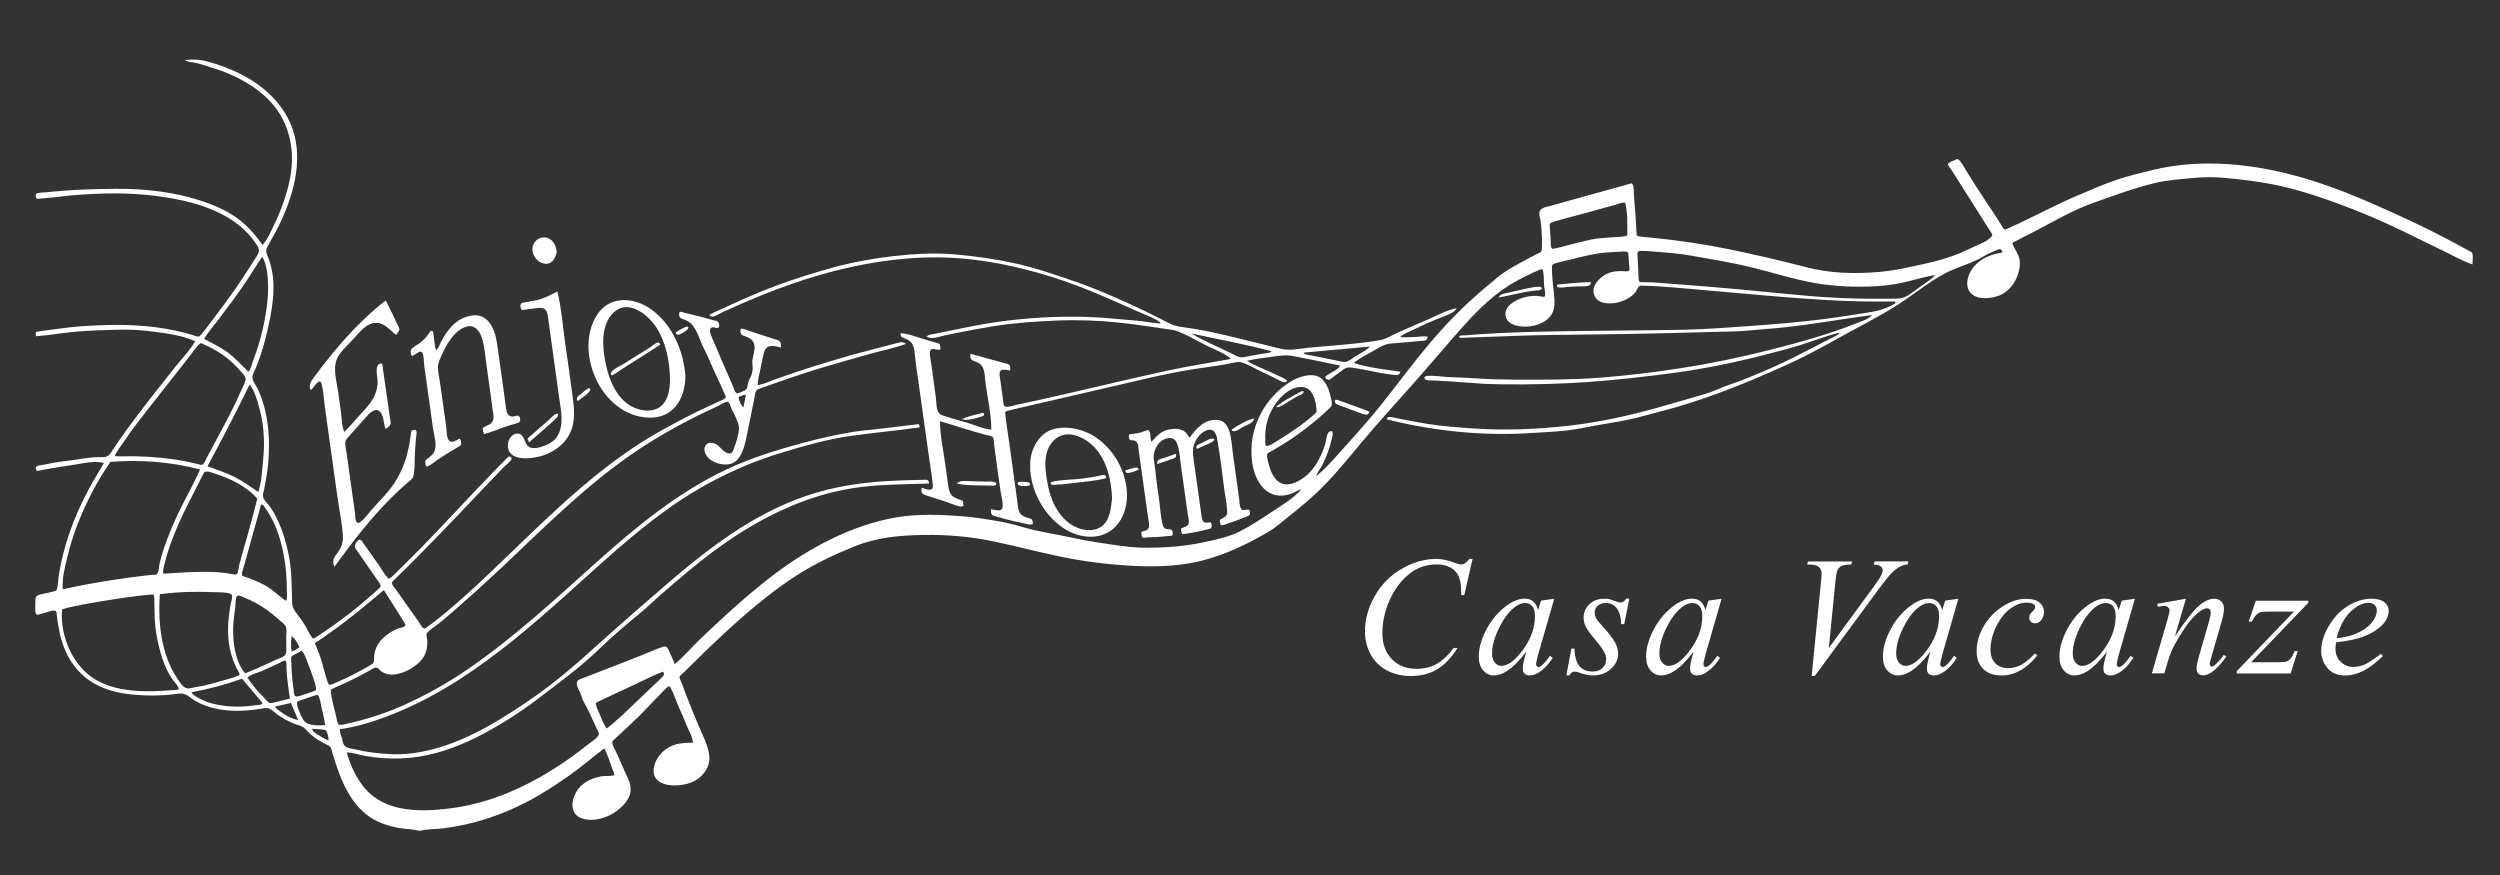 <?xml version="1.0" encoding="UTF-8"?> <svg xmlns="http://www.w3.org/2000/svg" xmlns:xlink="http://www.w3.org/1999/xlink" version="1.1" id="Livello_1" x="0px" y="0px" viewBox="0 0 443.42 155.27" style="enable-background:new 0 0 443.42 155.27;" xml:space="preserve"><rect x="0" y="0" width="443.42" height="155.27" fill="#333333" stroke="none"/> <style type="text/css"> .Arco_x0020_verde{fill:url(#SVGID_1_);stroke:#FFFFFF;stroke-width:0.25;stroke-miterlimit:1;} .st0{fill:#FFFFFF;} </style> <linearGradient id="SVGID_1_" gradientUnits="userSpaceOnUse" x1="-61.756" y1="233.538" x2="-61.049" y2="232.831"> <stop offset="0" style="stop-color:#1DA238"></stop> <stop offset="0.983" style="stop-color:#24391D"></stop> </linearGradient> <path class="st0" d="M438.53,46.91c-1.81-0.65-3.53-1.62-5.26-2.46c-2.37-1.16-4.74-2.32-7.12-3.47c-3.59-1.74-7.26-3.32-11-4.7 c-3.19-1.18-6.46-2.29-9.75-3.08c-3.69-0.89-7.57-1.38-11.35-1.69c-1.64-0.13-3.29-0.11-4.94,0.05c-2.28,0.22-4.61,0.35-6.85,0.89 c-3.75,0.9-7.31,2.24-10.94,3.52c-3.64,1.28-6.93,3.24-10.34,5.02c-0.76,0.39-1.52,0.77-2.28,1.16c-0.39,0.2-0.78,0.4-1.16,0.61 c-0.14,0.08-0.43,0.18-0.53,0.3c-0.15,0.19,0.03,0.41,0.15,0.66c0.37,0.75,0.87,1.4,1.03,2.24c0.18,0.93,0,1.89-0.3,2.78 c-0.56,1.65-1.76,3.13-3.43,3.73c-1.53,0.55-4.08,0.79-5.12-0.76c-0.9-1.33-0.2-3.26,0.74-4.39c1.29-1.55,3.16-2.25,5.09-2.53 c-0.19-0.92-0.63-0.59-1.38-0.28c-0.72,0.3-1.43,0.62-2.09,1.03c-1.57,0.96-3.48,1.52-5.18,2.23c-3.55,1.48-6.52,4.09-9.74,6.17 c-3.48,2.26-7.28,4.1-10.88,6.13c-3.16,1.78-6.37,3.47-9.69,4.95c-7.06,3.17-14.3,6.08-21.82,7.99c-1.82,0.47-3.63,1.01-5.47,1.4 c-1.92,0.41-3.86,0.7-5.79,1.04c-1.81,0.32-3.63,0.74-5.46,0.93c-1.91,0.2-3.85,0.28-5.77,0.41c-8.68,0.59-17.49-0.3-25.93-2.41 c0.11-0.54,0.47-0.46,0.91-0.38c0.7,0.13,1.4,0.28,2.11,0.42c1.39,0.27,2.78,0.54,4.18,0.76c2.73,0.44,5.49,0.63,8.25,0.82 c5.67,0.39,11.33,0.13,16.97-0.51c5.59-0.64,11.01-1.86,16.41-3.41c2.62-0.76,5.26-1.49,7.87-2.28c1.38-0.41,2.64-1.09,4.01-1.54 c1.17-0.39,2.32-0.83,3.46-1.29c2.81-1.13,5.56-2.34,8.26-3.7c1.42-0.71,2.83-1.44,4.23-2.17c0.66-0.34,1.32-0.69,1.98-1.03 c0.55-0.29,1.38-0.54,1.72-1.1c-2.43,0.6-4.8,1.55-7.2,2.29c-2.65,0.8-5.33,1.48-8.01,2.15c-4.68,1.16-9.41,2.08-14.18,2.72 c-5.15,0.69-10.29,1.28-15.47,1.64c-4.99,0.34-9.96,0.45-14.96,0.4c-1.7-0.02-3.4-0.08-5.09-0.22c-2.29-0.2-4.59-0.31-6.89-0.46 c-0.47-0.03-1.23,0.06-1.66-0.17c-0.51-0.27-0.13-0.62,0.32-0.65c1.18-0.09,2.45,0.15,3.63,0.2c1.66,0.08,3.32,0.13,4.98,0.24 c2.43,0.16,4.87,0.22,7.31,0.23c4.99,0.02,10.01,0.02,14.98-0.37c4.73-0.38,9.47-0.96,14.17-1.69c5.25-0.81,10.45-1.9,15.59-3.2 c5.12-1.3,10.31-2.7,15.23-4.67c0.95-0.38,2.27-0.73,2.97-1.52c-4.07,0.51-8.11,1.21-12.17,1.76c-2.07,0.28-4.14,0.52-6.22,0.67 c-2.02,0.15-4.05,0.4-6.08,0.46c-8.56,0.25-17.12,0.46-25.69,0.55c-4.25,0.05-8.51,0.08-12.76,0.23c-2.11,0.08-4.23,0.15-6.34,0.23 c-0.99,0.04-1.97,0.07-2.96,0.1c-0.25,0.01-1.08,0.17-1.04-0.2c0.03-0.26,0.94-0.21,1.13-0.22c8.53-0.69,17.12-0.72,25.68-0.82 c4.3-0.05,8.61-0.07,12.91-0.16c4.11-0.09,8.24-0.4,12.35-0.7c4.16-0.3,8.31-0.65,12.45-1.17c2.06-0.26,4.11-0.57,6.16-0.9 c1.89-0.3,3.88-0.49,5.62-1.34c0.12-0.06,1.12-0.52,1.12-0.66c0-0.33-0.5-0.24-0.68-0.24c-0.67,0-1.33,0-1.99,0.01 c-1.91,0.02-5.03-0.05-6.94-0.14c-4.44-0.21-8.85-0.53-13.27-0.92c-4.18-0.37-8.35-0.74-12.53-1.1c-2.11-0.18-4.22-0.39-6.34-0.52 c-1.01-0.06-2.02-0.13-3.03-0.14c-0.34-0.01-0.52-0.07-0.75,0.16c-0.28,0.28-0.42,0.82-0.71,1.13c-1.07,1.17-2.89,1.87-4.45,1.85 c-0.96-0.01-1.98-0.17-2.58-1.11c-0.45-0.71-0.39-1.6,0.05-2.32c0.74-1.2,2.02-2.04,3.41-2.23c0.45-0.06,0.89-0.06,1.34-0.06 c0.3,0,0.99,0.13,1.2-0.08c0.18-0.18,0.03-0.78,0.01-0.99c-0.04-0.57-0.07-1.15-0.11-1.72c-0.04-0.56-0.04-0.66-0.65-0.69 c-0.48-0.02-0.98,0.05-1.46,0.07c-1.07,0.05-2.14,0.1-3.2,0.26c-2.18,0.33-4.35,0.99-6.5,1.45c-0.33,0.07-0.65,0.16-0.98,0.26 c-0.45,0.14-0.76,0.16-0.78,0.7c-0.04,1.03,0.1,2.1,0.17,3.12c0.12,1.64,0.66,3.65-0.17,5.19c-0.78,1.44-2.62,2.12-4.16,2.25 c-1.43,0.12-3.77-0.14-4.07-1.9c-0.28-1.7,1.71-2.76,3.05-3.19c0.82-0.26,1.68-0.37,2.54-0.34c0.22,0.01,1.21,0.24,1.31,0.16 c0.28-0.24,0.01-1.36-0.03-1.64c-0.12-0.91-0.03-1.83-0.19-2.73c-0.09-0.52-0.12-0.62-0.63-0.42c-0.52,0.2-1.02,0.45-1.52,0.68 c-1.75,0.81-3.47,1.73-5.05,2.85c-3.25,2.29-5.9,5.24-8.51,8.21c-2.76,3.15-5.45,6.37-8.25,9.48c-2.8,3.11-5.6,6.23-8.29,9.44 c-2.62,3.12-5.14,6.28-8.13,9.08c-2.05,1.92-4.29,3.61-6.45,5.39c-0.61,0.5-1.25,0.97-1.94,1.37c-3.78,2.21-7.87,4.17-12.16,5.19 c-4.03,0.95-8.17,1.04-12.29,0.8c-4.15-0.24-8.34-0.76-12.41-1.61c-3.97-0.83-7.89-1.87-11.86-2.7c-4.06-0.85-8.2-1.21-12.34-1.15 c-4.25,0.07-8.29,0.41-12.26,2.01c-3.65,1.47-7.2,3.13-10.5,5.28c-3.37,2.19-6.52,4.7-9.54,7.34c-3.13,2.74-6.13,5.64-9.09,8.56 c-0.36,0.36-0.72,0.71-1.08,1.07c-0.2,0.2-0.81,0.63-0.88,0.92c-0.07,0.29,0.37,1.05,0.48,1.36c0.2,0.56,0.4,1.12,0.61,1.68 c0.74,1.95,1.55,3.88,2.36,5.8c0.72,1.72,1.77,3.61,1.83,5.52c0.05,1.69-1.08,3.19-2.49,4.02c-2.26,1.33-8.14,1.57-7.33-2.44 c0.28-1.39,1.34-2.68,2.55-3.4c1.35-0.8,2.84-0.86,4.37-0.86c-0.12-1.17-0.86-2.31-1.26-3.38c-0.31-0.85-0.67-1.68-1.06-2.49 c-0.58-1.21-0.98-2.66-1.65-3.85c-0.27-0.47-0.41-0.28-0.74,0.01c-0.51,0.46-0.98,0.98-1.45,1.47c-1.59,1.66-3.14,3.3-4.82,4.87 c-0.78,0.72-1.55,1.45-2.33,2.17c-0.22,0.2-0.43,0.4-0.65,0.6c-0.32,0.3-0.39,0.26-0.35,0.66c0.05,0.55,0.54,1.26,0.76,1.76 c0.45,1.03,0.91,2.05,1.36,3.08c0.45,1.03,1.11,2.16,1.13,3.31c0.03,1.79-1.54,3.32-2.95,4.22c-1.62,1.03-3.9,1.64-5.77,0.96 c-1.86-0.67-1.88-2.68-1.17-4.2c0.92-1.96,2.77-2.94,4.85-3.25c0.56-0.09,1.18,0.01,1.73-0.11c0.19-0.04,0.31,0.07,0.39-0.15 c0.08-0.22-0.22-0.74-0.3-0.95c-0.45-1.25-0.83-2.56-1.46-3.74c-2.12,1.63-4.13,3.36-6.32,4.9c-2.16,1.51-4.36,2.96-6.68,4.22 c-4.79,2.59-10.02,4.38-15.43,5.06c-1.34,0.17-2.77,0.12-4.07,0.41c-0.5,0.11-0.89-0.14-1.4-0.18c-0.68-0.06-1.36-0.12-2.03-0.21 c-2.26-0.33-4.43-1.03-6.25-2.45c-1.82-1.42-3.09-3.38-4.06-5.45c-0.55-1.18-1-2.4-1.4-3.63c-0.2-0.63-0.4-1.26-0.6-1.89 c-0.09-0.29-0.14-0.7-0.3-0.96c-0.15-0.25-0.42-0.33-0.69-0.47c-1.06-0.52-2.07-1.12-2.94-1.91c-0.41-0.37-0.74-0.85-1.19-1.16 c-0.45-0.31-1.01-0.41-1.52-0.6c-1.17-0.44-2.27-1.07-3.28-1.81c-0.41-0.3-0.79-0.72-1.26-0.91c-0.56-0.23-1.19-0.02-1.76,0.07 c-2.65,0.4-5.38,0.49-8-0.13c-1.14-0.27-2.24-0.68-3.26-1.26c-1.04-0.59-1.72-1.52-2.99-1.34c-2.79,0.39-5.57,0.43-8.37,0.15 c-2.43-0.24-4.86-0.84-6.96-2.12c-2.01-1.22-3.56-3.03-4.59-5.13c-0.54-1.11-0.93-2.28-1.2-3.49c-0.14-0.64-0.25-1.28-0.36-1.92 c-0.05-0.33-0.1-0.65-0.15-0.98c-0.03-0.21-0.04-0.99-0.18-1.12c-0.33-0.32-1.49,0.13-1.83,0.23c-0.32,0.09-0.65,0.21-0.98,0.28 C7,108.96,6.89,109,6.77,109c-0.3,0.01-0.25,0.08-0.38-0.14c-0.21-0.36-0.12-1.15-0.13-1.52c-0.01-0.26,0-0.51,0.02-0.77 c0.04-0.47-0.03-0.69,0.34-0.91c0.51-0.31,1.3-0.36,1.87-0.5c0.26-0.06,0.52-0.13,0.78-0.2c0.14-0.04,0.39-0.07,0.53-0.14 c0.3-0.15,0.21-0.04,0.31-0.37c0.19-0.62,0.18-1.37,0.27-2.01c0.1-0.71,0.22-1.41,0.36-2.12c1.05-5.28,3.12-10.29,5.78-14.95 c0.62-1.09,1.3-2.16,1.91-3.26c-1.66-0.41-3.35,0.01-4.99,0.27c-1.73,0.27-3.47,0.53-5.2,0.84c-0.36,0.06-0.71,0.13-1.06,0.2 c-0.4,0.08-0.75,0.26-0.83-0.27c-0.11-0.67,0.86-0.61,1.32-0.71c1.28-0.26,2.55-0.52,3.85-0.65c2.11-0.21,4.25-0.75,6.4-0.71 c0.76,0.02,1.21-0.05,1.68-0.69c0.52-0.71,0.98-1.48,1.48-2.2c2-2.9,4.16-5.69,6.32-8.46c1.23-1.57,2.47-3.13,3.71-4.69 c1.16-1.45,2.6-2.89,3.5-4.51c-2.2-1.04-4.83-1.35-7.19-1.68c-2.22-0.31-4.46-0.43-6.7-0.37c-2.39,0.06-4.78,0.15-7.16,0.34 c-2.41,0.2-4.79,0.65-7.19,0.82c0-0.1-0.06-0.59-0.02-0.73c0.01-0.03,0.04-0.04,0.06-0.05c0.78-0.15,1.58-0.23,2.37-0.34 c1.2-0.16,2.39-0.33,3.59-0.46c2.25-0.25,4.51-0.35,6.77-0.41c4.61-0.12,9.22,0.23,13.7,1.4c0.54,0.14,1.07,0.3,1.6,0.47 c0.13,0.04,0.38,0.16,0.53,0.17c0.39,0.02,0.37,0.01,0.66-0.31c0.76-0.85,1.43-1.81,2.12-2.71c1.4-1.83,2.77-3.68,4.09-5.57 c1.25-1.79,2.37-3.64,3.58-5.46c0.62-0.93,0.69-1.36,0.05-2.32c-0.61-0.9-1.3-1.74-2.09-2.5c-2.94-2.8-7.01-4.37-10.92-5.24 c-4.46-0.99-9.13-1.37-13.69-1.26c-2.75,0.07-5.47,0.22-8.21,0.57c-0.7,0.09-1.41,0.15-2.12,0.21c-0.52,0.04-1.05,0.13-1.58,0.14 c-0.31,0.01-0.34,0.06-0.48-0.21C6.33,34.9,6.3,34.51,6.4,34.4c0.22-0.27,1.35-0.24,1.68-0.28c0.5-0.06,1-0.11,1.49-0.15 c1.2-0.11,2.39-0.2,3.59-0.27c2.42-0.14,4.85-0.18,7.27-0.21c5.09-0.05,10.31,0.52,15.17,2.1c2.21,0.72,4.38,1.64,6.29,2.98 c1.91,1.34,3.33,3,4.68,4.87c0.92-1.01,1.49-2.42,2.08-3.64c0.65-1.33,1.21-2.7,1.69-4.1c1.01-2.95,1.69-6.05,1.37-9.18 c-0.29-2.81-1.31-5.55-3.1-7.75c-1.93-2.37-4.51-4.07-7.27-5.35c-1.32-0.61-2.7-1.11-4.09-1.52c-0.74-0.22-1.48-0.49-2.23-0.68 c-0.65-0.17-1.74-0.15-2.24-0.59c1.54-0.14,2.83-0.07,4.31,0.36c1.33,0.38,2.64,0.83,3.92,1.37c2.48,1.05,4.84,2.47,6.8,4.33 c1.87,1.77,3.35,3.97,4.16,6.42c0.92,2.77,0.9,5.76,0.37,8.6c-0.54,2.88-1.59,5.65-2.86,8.28c-0.64,1.33-1.44,2.57-2.1,3.89 c-0.37,0.73-0.01,1.24,0.25,1.95c0.26,0.69,0.46,1.4,0.6,2.12c0.56,2.86,0.19,5.81-0.36,8.64c-0.56,2.91-1.36,5.88-2.48,8.63 c-0.23,0.56-0.71,1.32-0.59,1.94c0.12,0.65,0.69,1.32,0.97,1.92c0.58,1.28,1.02,2.65,1.33,4.02c0.65,2.87,0.71,5.91,0.49,8.84 c-0.12,1.58-0.41,3.13-0.7,4.68c-0.09,0.5-0.37,1.17-0.18,1.66c0.23,0.61,0.91,1.18,1.27,1.72c1.57,2.34,2.47,5.04,3.09,7.77 c0.69,3,0.66,6.04,0.74,9.1c0.03,1.05,0.51,1.54,1.13,2.36c0.43,0.57,0.83,1.16,1.2,1.76c0.4,0.64,0.71,1.46,1.19,2.05 c0.16,0.19,0.04,0.2,0.26,0.2c0.13,0,0.32-0.14,0.44-0.21c0.28-0.16,0.55-0.35,0.81-0.53c0.63-0.42,1.26-0.85,1.88-1.28 c1.24-0.87,2.46-1.77,3.65-2.71c1.16-0.91,2.27-1.86,3.38-2.83c0.51-0.44,1.03-0.87,1.51-1.35c0.29-0.3,0.31-0.29,0.18-0.65 c-0.12-0.33-0.41-0.66-0.6-0.94c-1.25-1.83-2.52-3.64-3.79-5.46c-0.05-0.08-0.1-0.16-0.12-0.25c-0.05-0.44,0.34-1.1,0.73-1.27 c0.34-0.15,0.49,0.2,0.71,0.49c0.19,0.25,0.36,0.5,0.54,0.75c0.41,0.6,0.83,1.18,1.25,1.78c0.41,0.58,0.81,1.16,1.22,1.73 c0.42,0.6,0.83,1.43,1.36,1.93c0.37,0.34,0.06,0.22,0.4,0.12c0.11-0.03,0.32-0.23,0.4-0.29c0.21-0.17,0.4-0.38,0.59-0.57 c0.56-0.56,1.13-1.1,1.69-1.66c1.04-1.03,2.07-2.06,3.09-3.1c2.22-2.27,4.4-4.6,6.58-6.91c2.13-2.26,4.25-4.53,6.43-6.74 c0.51-0.52,1.02-1.03,1.53-1.55c0.21-0.21,0.45-0.55,0.72-0.69c0.22-0.11,0.06-0.13,0.29-0.06c0.18,0.05,0.29,0.2,0.27,0.38 c-0.04,0.4-1.04,1.13-1.33,1.43c-0.56,0.58-1.11,1.16-1.67,1.74c-4.34,4.55-8.65,9.13-13.07,13.6c-1.1,1.12-2.2,2.25-3.32,3.34 c-0.52,0.51-1.08,0.98-1.57,1.51c-0.22,0.24-0.31,0.3-0.21,0.61c0.12,0.36,0.51,0.75,0.73,1.06c0.9,1.28,1.8,2.56,2.7,3.83 c0.44,0.62,0.87,1.24,1.31,1.85c0.2,0.29,0.42,0.77,0.7,0.99c0.31,0.25,0.36,0.17,0.69-0.06c2.43-1.72,4.72-3.74,6.94-5.72 c2.25-2.01,4.43-4.09,6.61-6.19c8.77-8.44,17.64-17.29,28.4-23.19c2.66-1.46,5.31-2.86,8.08-4.13c0.64-0.29,1.28-0.58,1.91-0.88 c0.27-0.13,0.68-0.26,0.9-0.46c0.23-0.21,0.17,0.03,0.19-0.31c0.01-0.15-0.11-0.33-0.17-0.46c-0.8-1.92-1.78-3.79-2.58-5.7 c-0.34-0.83-0.72-1.64-1.13-2.44c-0.66-1.27-1.1-3.06-2.1-4.2c-0.36-0.4-0.8-0.69-1.3-0.88c-0.61-0.22-1.04-0.28-0.98-1.06 c0.04-0.55,0.37-0.31,0.8-0.21c0.34,0.08,0.67,0.16,1.01,0.24c0.77,0.19,1.53,0.38,2.29,0.58c0.71,0.19,1.43,0.38,2.14,0.58 c0.44,0.12,0.62,0.08,0.78,0.48c0.13,0.33,0.19,0.73-0.17,0.83c-0.43,0.12-0.92-0.35-1.27,0.11c-0.33,0.43,0.08,1.23,0.25,1.65 c1.23,2.91,2.5,5.8,3.76,8.7c0.12,0.28,0.21,0.75,0.42,0.97c0.24,0.25,0.32,0.2,0.69,0.08c0.31-0.1,0.61-0.25,0.9-0.4 c0.8-0.41,0.22-0.87,1.03-2.32c0.43-0.76,0.46-1.66,0.35-2.52c-0.14-1.03,1-2.95-0.07-4.09c-0.36-0.38-0.86-0.56-1.34-0.73 c-0.38-0.14-0.49-0.11-0.62-0.45c-0.08-0.22-0.17-0.65,0.01-0.8c0.25-0.2,1.37,0.32,1.61,0.4c0.73,0.24,1.46,0.47,2.19,0.71 c0.73,0.24,1.46,0.48,2.2,0.71c0.4,0.13,0.78,0.15,0.97,0.51c0.14,0.27,0.14,0.68,0.09,0.97c-1.33-0.36-2.61-0.68-3.02,1.03 c-0.22,0.93-0.4,1.86-0.59,2.8c-0.19,0.92-0.48,1.88-0.48,2.82c1.05-0.13,2.08-0.65,3.07-1.01c1.11-0.4,2.23-0.79,3.35-1.16 c2.2-0.74,4.42-1.44,6.65-2.11c2.26-0.68,4.53-1.33,6.82-1.91c1.14-0.29,2.28-0.59,3.42-0.89c0.52-0.14,1.04-0.28,1.56-0.41 c0.66-0.16,0.91-0.18,1.43,0.2c-2.24,0.78-4.6,1.25-6.88,1.9c-2.41,0.69-4.83,1.36-7.23,2.07c-2.42,0.71-4.82,1.5-7.21,2.32 c-1.1,0.38-2.19,0.77-3.29,1.16c-0.46,0.16-0.92,0.33-1.38,0.49c-0.43,0.16-0.43,0.11-0.63,0.49c-0.16,0.32-0.19,0.79-0.26,1.14 c-0.53,2.48-0.97,4.98-1.52,7.45c-0.42,1.87-1.18,4.34-3.47,4.36c-0.98,0.01-2-0.27-2.81-0.84c-0.75-0.53-1.46-1.73-0.82-2.6 c0.52-0.72,1.58-0.37,2.16,0.07c0.54,0.42,1.53,1.81,2.36,1.32c0.38-0.23,0.46-0.89,0.61-1.24c0.22-0.51,0.36-1.05,0.49-1.58 c0.18-0.73,0.38-1.46,0.18-2.2c-0.26-0.95-0.79-1.86-1.2-2.74c-0.12-0.26-0.38-1.22-0.7-1.3c-0.39-0.1-1.4,0.58-1.76,0.75 c-4.3,1.95-8.47,4.15-12.46,6.67c-8.34,5.25-15.45,12.03-22.55,18.8c-3.65,3.48-7.32,6.92-11.13,10.23c-0.9,0.79-1.8,1.58-2.73,2.35 c-0.36,0.3-0.73,0.59-1.1,0.88c-0.47,0.37-1.18,0.75-1.54,1.22c-0.25,0.33-0.19,0.29-0.12,0.73c0.04,0.25,0.07,0.49,0.08,0.74 c0.02,0.44,0.01,0.89-0.07,1.33c-0.17,0.93-0.61,1.77-1.29,2.43c-1.3,1.28-3.6,2.49-5.47,2.2c-0.43-0.07-0.84-0.22-1.21-0.45 c-0.28-0.17-0.64-0.67-0.95-0.74c-0.38-0.08-1,0.39-1.36,0.58c-0.58,0.31-1.16,0.62-1.74,0.93c-0.95,0.5-1.92,0.97-2.89,1.41 c-0.54,0.25-1.08,0.49-1.62,0.73c-0.49,0.22-0.56,0.19-0.5,0.68c0.18,1.41,0.55,2.81,0.91,4.18c0.09,0.33,0.2,1.36,0.48,1.58 c0.26,0.21,1.44-0.14,1.75-0.21c0.57-0.12,1.15-0.26,1.71-0.41c2.37-0.62,4.71-1.37,6.96-2.33c4.45-1.9,8.7-4.25,12.68-7 c8.05-5.54,15.18-12.16,22.44-18.66c7.16-6.41,14.71-12.66,23.48-16.74c4.31-2.01,8.87-3.4,13.46-4.64 c2.95-0.79,5.93-1.46,8.94-1.94c1-0.16,2.02-0.26,3.03-0.36c2.05-0.2,4.09-0.47,6.14-0.72c0.55-0.07,1.1-0.14,1.65-0.19 c0.12-0.01,0.56-0.1,0.65-0.05c0.07,0.04,0.15,0.47,0.17,0.54c-4.11,0.59-8.24,0.95-12.35,1.54c-3.96,0.56-7.92,1.68-11.75,2.83 c-7.34,2.2-14.12,5.52-20.37,9.95c-6.62,4.69-12.52,10.28-18.56,15.68c-5.92,5.29-12.01,10.47-18.7,14.76 c-3.27,2.1-6.69,3.96-10.26,5.5c-1.78,0.76-3.58,1.45-5.43,2.03c-0.88,0.28-1.77,0.52-2.66,0.73c-0.45,0.11-0.91,0.2-1.37,0.29 c-0.18,0.03-0.37,0.07-0.55,0.1c-0.19,0.03-0.37,0.06-0.56,0.09c-0.28-0.05-0.37,0.05-0.26,0.3c-0.06,0.36,0.21,0.9,0.31,1.24 c0.11,0.4,0.16,0.89,0.37,1.25c0.39,0.67,1.54,0.71,2.23,0.88c1.9,0.45,3.87,0.66,5.82,0.78c3.84,0.25,7.83-0.67,11.4-2.04 c3.62-1.38,7.02-3.31,10.28-5.4c3.25-2.08,6.39-4.31,9.37-6.77c3.03-2.51,5.9-5.2,8.85-7.8c3.08-2.73,6.2-5.43,9.32-8.12 c5.9-5.09,12.05-9.93,19.1-13.34c3.51-1.7,7.26-3.02,11.08-3.81c4.03-0.84,8.05-1.16,12.16-1.29c0.99-0.03,1.99-0.05,2.98-0.07 c0.75-0.02,1.12-0.17,1.21,0.65c-3.96,0.14-7.96,0.13-11.89,0.6c-3.87,0.46-7.72,1.47-11.34,2.9c-7.21,2.84-13.6,7.12-19.52,12.09 c-1.53,1.28-3.06,2.58-4.56,3.88c-1.41,1.22-2.73,2.54-4.18,3.72c-2.4,1.97-4.77,3.98-7,6.15c-3.31,3.21-7.08,5.94-10.75,8.74 c-3.02,2.31-6.22,4.37-9.57,6.18c-3.66,1.97-7.55,3.54-11.68,4.19c-2.11,0.33-4.26,0.42-6.39,0.26c-1.06-0.08-2.12-0.21-3.17-0.4 c-1.06-0.19-2.17-0.61-3.25-0.61c0.68,2.39,1.87,4.97,3.6,6.78c1.59,1.67,3.72,2.66,5.96,3.11c2.77,0.56,5.7,0.41,8.49,0.07 c2.86-0.34,5.67-1.02,8.39-1.97c5.34-1.88,10.26-4.78,14.77-8.17c0.53-0.4,1.05-0.8,1.57-1.22c0.56-0.44,1.31-0.89,1.76-1.44 c0.37-0.45,0.09-0.81-0.15-1.3c-0.77-1.63-1.45-3.31-2.36-4.87c-0.23-0.39-0.36-0.82-0.48-1.26c-0.14-0.51-0.72-1.25-0.74-1.92 c-0.02-0.73,0.64-0.81,1.2-1.03c3.15-1.24,6.32-2.45,9.47-3.68c1.51-0.59,3.01-1.29,4.54-1.82c0.64-0.22,0.88,0.09,1.13,0.64 c0.36,0.79,0.7,1.6,1.05,2.4c1.51-1.25,2.8-2.77,4.21-4.14c1.42-1.38,2.86-2.73,4.31-4.06c2.93-2.69,5.92-5.3,9.1-7.7 c6.25-4.71,13.6-8.65,21.36-10.06c4.03-0.73,8.23-0.55,12.29-0.23c1.76,0.14,3.47,0.44,5.21,0.7c1.8,0.28,3.58,0.7,5.32,1.22 c2.83,0.84,5.69,1.2,8.56,1.84c1.44,0.32,2.9,0.6,4.36,0.82c2,0.3,4.01,0.63,6.02,0.84c2.03,0.21,4.08,0.15,6.11,0.06 c2.39-0.11,4.77-0.41,7.11-0.92c2.13-0.46,4.37-0.93,6.31-1.92c1.96-1,3.82-2.25,5.66-3.46c1.84-1.21,3.74-2.35,5.23-3.99 c-0.67,0.17-1.24,0.58-1.9,0.81c-0.69,0.24-1.43,0.37-2.16,0.31c-1.16-0.09-2.17-0.7-2.92-1.57c-1.93-2.25-2.19-6.06-1.68-8.85 c0.5-2.7,1.84-5.33,3.72-7.33c1.71-1.81,4.36-3.78,6.99-3.59c1.45,0.11,2.25,1.21,2.78,2.63c0.12,0.31,0.2,0.63,0.27,0.95 c0.12,0.51,0.41,1.31,0.22,1.82c-0.04,0.09-0.1,0.17-0.17,0.24c-0.74,0.77-1.54,1.48-2.36,2.17c-1.17,0.99-2.39,1.93-3.64,2.82 c-1.3,0.92-2.64,1.77-4.01,2.57c-0.32,0.18-0.73,0.34-1.01,0.58c-0.26,0.22-0.19,0-0.24,0.39c-0.02,0.14,0.03,0.34,0.04,0.47 c0.12,0.78,0.35,1.62,0.64,2.35c0.45,1.12,1.24,2.2,2.52,2.35c1.31,0.15,2.68-0.67,3.66-1.46c1.18-0.96,2.03-2.26,2.67-3.63 c0.34-0.71,0.61-1.46,0.83-2.21c0.15-0.54,0.17-1.62,0.62-1.97c0.09-0.07,0.19-0.11,0.3-0.13c0.32-0.05,0.23-0.07,0.33,0.19 c0.12,0.34-0.11,0.98-0.18,1.32c-0.17,0.78-0.41,1.55-0.68,2.29c-0.27,0.74-0.57,1.46-0.94,2.16c-0.36,0.68-0.88,1.29-1.13,2.01 c1.71-1.33,3.21-3.12,4.66-4.72c1.57-1.73,3.12-3.48,4.64-5.25c3.01-3.5,5.74-7.25,8.61-10.86c2.78-3.5,5.77-6.86,9.04-9.91 c1.71-1.59,3.49-3.1,5.3-4.58c1.7-1.39,3.81-2.43,5.73-3.48c0.41-0.22,0.82-0.43,1.23-0.63c0.52-0.26,0.8-0.27,0.84-0.85 c0.07-1.19,0.02-2.42-0.07-3.61c-0.04-0.54-0.1-1.09-0.19-1.63c-0.07-0.4-0.24-0.86-0.18-1.26c0.13-0.86,1.25-0.98,1.94-1.17 c4.45-1.24,8.9-2.48,13.36-3.71c0.23-0.06,0.47-0.14,0.71-0.2c0.38-0.09,0.35-0.17,0.55,0.15c0.25,0.4,0.16,1.28,0.2,1.74 c0.11,1.21,0.21,2.41,0.29,3.62c0.06,1.05,0.11,2.11,0.18,3.16c0.03,0.44-0.06,0.45,0.3,0.62c0.11,0.05,0.37,0.06,0.48,0.07 c0.7,0.09,1.41,0.14,2.11,0.21c4.54,0.46,9.11,1.12,13.58,2.04c4.49,0.93,9,1.97,13.44,3.13c4.33,1.14,8.66,1.26,13.09,0.89 c1.57-0.13,3.13-0.39,4.67-0.71c3.34-0.7,6.43-1.29,9.47-2.54c0.98-0.41,1.95-0.85,2.9-1.31c0.93-0.44,2.21-0.88,2.89-1.68 c0.24-0.28,0.24-0.26,0.07-0.61c-0.1-0.2-0.25-0.38-0.37-0.56c-0.3-0.46-0.59-0.94-0.89-1.41c-0.65-1.02-1.29-2.05-1.94-3.07 c-1.27-2-2.54-4-3.8-6.01c-0.1-0.16-0.8-1.06-0.76-1.24c0.08-0.31,1.03-0.6,1.28-0.72c0.34-0.16,0.32-0.23,0.63-0.05 c0.11,0.06,0.26,0.27,0.32,0.35c0.38,0.47,0.67,1.03,0.98,1.54c1.19,1.93,2.41,3.85,3.68,5.74c0.6,0.9,1.22,1.78,1.8,2.7 c0.31,0.5,0.61,1,0.94,1.49c0.09,0.13,0.22,0.43,0.36,0.51c0.23,0.14,0.56-0.1,0.85-0.23c4.27-1.9,8.35-4.19,12.67-5.97 c2.09-0.86,4.16-1.82,6.31-2.53c2.12-0.71,4.3-1.24,6.47-1.77c8.92-2.18,18.55-1.06,27.25,1.55c4.36,1.31,8.59,2.99,12.75,4.84 c4.23,1.89,8.45,3.82,12.54,6c0.97,0.52,1.93,1.04,2.9,1.56c0.26,0.14,0.53,0.28,0.79,0.42c0.42,0.22,0.42,0.16,0.53,0.58 C438.66,45.64,438.53,46.37,438.53,46.91 M19.59,81.92c-2.41,3.47-4.36,7.28-5.89,11.21c-0.74,1.9-1.32,3.86-1.8,5.84 c-0.43,1.77-0.93,3.78-0.76,5.55c3.15-0.7,6.33-1.28,9.52-1.75c1.59-0.24,3.18-0.45,4.77-0.64c0.4-0.05,0.8-0.1,1.19-0.14 c0.24-0.03,1.01,0.01,1.19-0.14c0.38-0.32,0.41-1.63,0.53-2.09c0.76-2.91,1.87-5.73,3.14-8.44c1.27-2.71,2.8-5.31,4.01-8.05 C30.31,81.91,24.93,81.5,19.59,81.92 M35.62,60.85c-0.74,0.46-1.27,1.42-1.8,2.09c-0.67,0.84-1.33,1.69-1.99,2.53 c-1.37,1.74-2.74,3.48-4.11,5.23c-1.36,1.74-2.74,3.46-4.06,5.24c-0.6,0.81-1.17,1.64-1.74,2.47c-0.55,0.8-1.22,1.59-1.58,2.5 c1.38,0.08,2.76-0.02,4.14,0.03c1.45,0.05,2.91,0.13,4.36,0.28c1.44,0.15,2.88,0.36,4.3,0.65c0.65,0.13,1.3,0.29,1.94,0.44 c0.42,0.1,0.7,0.28,0.99-0.03c0.25-0.26,0.39-0.69,0.56-1.01c1.41-2.67,2.88-5.31,4.25-8c0.67-1.32,1.32-2.65,1.9-4.01 c0.24-0.56,0.63-1.19,0.76-1.79c0.14-0.66-0.38-1.07-0.77-1.53C40.83,63.62,38.41,61.99,35.62,60.85 M11,108.09 c-0.37,4.61,1.8,9.91,5.81,12.37c2.19,1.34,4.78,1.89,7.32,2.07c1.45,0.1,2.9,0.09,4.34,0.02c0.66-0.03,1.33-0.08,1.99-0.14 c0.29-0.02,0.7,0,0.98-0.08c0.37-0.11,0.32-0.16,0.17-0.46c-0.24-0.5-0.74-0.95-1.05-1.41c-0.36-0.53-0.68-1.09-0.96-1.67 c-0.56-1.15-0.96-2.37-1.28-3.61c-0.35-1.33-0.62-2.69-0.77-4.07c-0.16-1.43-0.11-2.87-0.17-4.31c-0.02-0.33,0.05-1.21-0.2-1.34 c-0.12-0.06-0.45,0.01-0.58,0.02c-0.54,0.03-1.07,0.09-1.6,0.15c-1.57,0.18-3.13,0.4-4.69,0.64c-1.86,0.29-3.72,0.6-5.57,0.95 C13.49,107.48,12.2,107.68,11,108.09 M45.64,88.45c-1.86-2.16-4.78-3.58-7.46-4.42c-0.46-0.14-1.09-0.42-1.57-0.39 c-0.38,0.02-0.42,0.21-0.62,0.56c-0.29,0.52-0.54,1.06-0.8,1.59c-0.93,1.86-1.92,3.7-2.81,5.58c-1.04,2.21-1.98,4.5-2.7,6.82 c-0.17,0.54-0.31,1.08-0.44,1.63c-0.11,0.46-0.26,0.95-0.32,1.42c-0.09,0.7,0.31,0.5,0.91,0.46c2.02-0.13,4.05-0.26,6.08-0.27 c0.97,0,1.94-0.01,2.9,0.08c0.48,0.04,0.96,0.11,1.44,0.16c0.36,0.04,1.48,0.35,1.75,0.16c0.24-0.17,0.34-1.27,0.42-1.56 c0.14-0.51,0.27-1.02,0.41-1.53c0.3-1.12,0.62-2.23,0.95-3.34C44.44,93.1,45.04,90.78,45.64,88.45 M28.35,105.4 c-0.29,4.11,0.03,8.41,1.65,12.25c0.36,0.86,0.8,1.68,1.3,2.46c0.41,0.62,1.08,1.83,1.87,1.98c0.41,0.08,0.95-0.12,1.36-0.18 c0.53-0.09,1.07-0.18,1.59-0.29c1.1-0.24,2.19-0.56,3.27-0.88c0.91-0.27,1.89-0.47,2.75-0.85c0.37-0.17,0.38-0.12,0.31-0.46 c-0.02-0.11-0.15-0.29-0.2-0.38c-0.25-0.48-0.49-0.96-0.7-1.46c-0.76-1.85-1.11-3.84-1.1-5.85c0-0.97,0.08-1.93,0.2-2.89 c0.06-0.53,0.14-1.06,0.23-1.58c0.07-0.43,0.42-1.3,0.26-1.72c-0.22-0.57-2.67-0.49-3.28-0.52 C34.71,104.89,31.48,104.97,28.35,105.4 M343.28,48.79c-1.62,0.22-3.2,0.7-4.77,1.1c-1.82,0.47-3.68,0.74-5.55,0.86 c-3.71,0.23-7.46,0.08-11.13-0.56c-3.65-0.64-7.23-1.79-10.82-2.69c-3.62-0.9-7.29-1.49-10.96-2.14c-1.86-0.33-3.73-0.51-5.61-0.65 c-0.9-0.07-1.81-0.17-2.71-0.2c-0.3-0.01-0.88-0.06-1.13,0.08c-0.27,0.15-0.15,0.82-0.13,1.15c0.04,0.87,0.08,1.74,0.12,2.61 c0.02,0.37,0.01,0.77,0.05,1.14c0.08,0.6,0.22,0.57,0.82,0.56c1.84-0.01,3.7,0.2,5.54,0.33c7.6,0.54,15.17,1.29,22.75,2.02 c4.22,0.4,8.5,0.59,12.74,0.59c1.12,0,2.24-0.01,3.37-0.01c0.94,0,1.74-0.07,2.56-0.59c0.89-0.57,1.74-1.23,2.6-1.84 C341.8,50.01,342.6,49.49,343.28,48.79 M68.09,104.66c-3.04,2.54-6.03,5.09-9.28,7.37c-0.73,0.52-1.47,1.03-2.2,1.54 c-0.12,0.08-0.7,0.39-0.74,0.52c-0.02,0.06,0.2,0.51,0.21,0.53c0.19,0.48,0.38,0.96,0.56,1.44c0.63,1.64,0.9,3.4,1.53,5.03 c0.18,0.46,0.17,0.4,0.55,0.32c0.22-0.04,0.46-0.17,0.66-0.25c0.54-0.22,1.07-0.46,1.59-0.7c1.15-0.54,2.29-1.11,3.4-1.72 c0.41-0.23,0.81-0.46,1.21-0.7c0.43-0.27,0.76-0.38,0.75-0.91c-0.03-1.58,0.48-2.92,1.66-4.01c0.69-0.64,1.5-1.16,2.36-1.53 c0.4-0.17,0.88-0.23,1.26-0.42c0.46-0.22,0.31-0.42,0.07-0.81C70.48,108.46,69.28,106.56,68.09,104.66 M36.19,60.09 c1.41,0.77,2.89,1.47,4.19,2.42c1.35,0.99,2.49,2.26,3.68,3.43c0.47-0.52,0.66-1.52,0.91-2.18c0.32-0.86,0.62-1.73,0.89-2.6 c0.52-1.7,0.93-3.44,1.22-5.19c0.29-1.72,0.5-3.46,0.48-5.2c-0.03-1.71-0.19-3.71-1.03-5.23c-0.88,1.2-1.62,2.51-2.45,3.74 c-0.83,1.24-1.66,2.47-2.55,3.68c-0.88,1.2-1.79,2.38-2.68,3.58C37.96,57.71,36.98,58.85,36.19,60.09 M36.8,82.7 c1.61,0.58,3.21,1.11,4.75,1.87c1.53,0.76,2.87,1.73,4.27,2.7c0.58-1.85,0.67-3.83,0.85-5.72c0.12-1.23,0.19-2.46,0.14-3.7 c-0.06-1.76-0.29-3.54-0.75-5.24c-0.38-1.4-0.85-3.27-1.79-4.39C41.87,73.11,39.39,77.92,36.8,82.7 M43.48,119.43 c1.21-0.47,2.38-0.99,3.56-1.53c0.59-0.27,1.18-0.55,1.77-0.82c0.52-0.24,1.27-0.43,1.68-0.82c0.35-0.33,0.29-0.78,0.29-1.22 c-0.01-0.69-0.01-1.38-0.01-2.07c0-0.53,0.12-1.2-0.03-1.71c-0.16-0.52-0.75-0.89-1.14-1.24c-1.81-1.64-3.73-2.98-6-3.91 c-0.31-0.13-1.23-0.66-1.55-0.4c-0.32,0.26-0.27,1.53-0.32,1.93c-0.17,1.3-0.36,2.6-0.38,3.92 C41.31,114.11,41.75,117.4,43.48,119.43 M42.95,102.12c1.44,0.52,2.86,1,4.19,1.77c1.32,0.77,2.36,1.88,3.62,2.7 c0.24-0.56,0.13-1.22,0.12-1.83c-0.01-0.7-0.02-1.39-0.06-2.09c-0.07-1.37-0.22-2.73-0.47-4.08c-0.45-2.45-1.17-4.91-2.41-7.09 c-0.31-0.54-0.65-1.07-1.02-1.57c-0.05-0.07-0.27-0.43-0.41-0.43c-0.35,0-0.33,0.47-0.41,0.75c-0.37,1.31-0.73,2.63-1.1,3.94 c-0.38,1.37-0.76,2.73-1.14,4.1l-0.57,2.05C43.14,100.91,42.82,101.54,42.95,102.12 M288.25,35.96c-0.48-0.14-1.19,0.22-1.68,0.35 c-0.74,0.2-1.48,0.41-2.22,0.61c-1.43,0.39-2.86,0.79-4.29,1.18c-1.48,0.41-2.98,0.76-4.44,1.22c-0.28,0.09-0.62,0.16-0.72,0.4 c-0.09,0.22,0,0.69,0.02,0.92c0.04,0.7,0.1,1.4,0.13,2.1c0.01,0.3-0.02,0.61,0.04,0.9c0.08,0.43,0.12,0.54,0.58,0.46 c0.73-0.14,1.46-0.35,2.18-0.54c1.39-0.35,2.78-0.73,4.19-1.04c1.37-0.3,2.8-0.34,4.2-0.45c0.67-0.05,1.37-0.05,2.02-0.18 c0.49-0.1,0.38-0.37,0.38-0.81C288.62,39.45,288.69,37.54,288.25,35.96 M233.52,73.09c-0.04-1.78-0.58-4.57-2.86-4.46 c-2.25,0.11-4.16,2.3-5.13,4.16c-0.59,1.12-0.95,2.33-1.07,3.59c-0.06,0.64-0.07,1.28-0.04,1.92c0.02,0.42-0.07,0.87,0.4,0.79 c0.6-0.11,1.27-0.63,1.78-0.93c0.77-0.46,1.53-0.95,2.27-1.45C230.47,75.61,232.13,74.47,233.52,73.09 M117.6,119.13 c-1.69,0.61-3.3,1.48-4.93,2.24c-1.82,0.85-3.63,1.69-5.45,2.54c-0.39,0.18-0.77,0.36-1.15,0.55c-0.39,0.2-0.4,0.15-0.36,0.52 c0.05,0.46,0.36,0.99,0.53,1.41c0.39,0.94,0.78,1.98,1.36,2.83c1.97-1.5,3.76-3.31,5.55-5.01c0.92-0.87,1.83-1.74,2.75-2.62 c0.43-0.41,0.86-0.81,1.28-1.23C117.61,119.94,117.99,119.69,117.6,119.13 M42.93,120.38c-2.92,1.05-5.93,1.85-8.99,2.41 c0.35,0.59,1.1,0.92,1.71,1.24c0.71,0.36,1.44,0.62,2.21,0.81c1.63,0.4,3.32,0.55,5,0.48c0.82-0.03,1.63-0.11,2.44-0.23 c0.28-0.04,0.78-0.02,1.03-0.16c0.43-0.24,0.08-0.42-0.18-0.73C45.07,122.92,44,121.65,42.93,120.38 M43.89,120.17 c0.53,0.85,1.15,1.64,1.81,2.39c0.33,0.37,0.68,0.73,1.03,1.08c0.27,0.27,0.73,0.91,1.08,1.04c0.3,0.11,1.09-0.18,1.4-0.24 c0.51-0.1,1.01-0.22,1.51-0.36c0.11-0.03,0.63-0.1,0.68-0.21c0.05-0.09-0.1-0.73-0.11-0.84c-0.07-0.5-0.13-1.01-0.2-1.51 c-0.14-0.98-0.24-1.92-0.27-2.92c-0.01-0.26,0.06-1.27-0.18-1.4c-0.26-0.14-0.9,0.31-1.16,0.43c-0.96,0.44-1.92,0.9-2.9,1.32 C45.74,119.33,44.56,119.57,43.89,120.17 M56.09,122.38c-0.04-0.84-0.39-1.71-0.66-2.51c-0.3-0.91-0.65-1.81-1.01-2.7 c-0.16-0.41-0.3-0.86-0.53-1.24c-0.04-0.06-0.33-0.5-0.39-0.51c-0.09-0.02-0.4,0.23-0.48,0.27c-0.37,0.21-0.83,0.39-1.16,0.65 c-0.31,0.25-0.23,0.29-0.21,0.72c0.01,0.24,0.02,0.49,0.03,0.73c0.04,0.97,0.09,1.94,0.19,2.9c0.05,0.48,0.11,0.96,0.18,1.43 c0.05,0.31,0.05,1.12,0.31,1.33c0.3,0.26,1.42-0.22,1.84-0.36C54.85,122.91,55.5,122.69,56.09,122.38 M56.29,123.21 c-1.01,0.34-2.01,0.67-3.02,1.01c-0.48,0.16-0.64,0.16-0.58,0.68c0.05,0.46,0.24,0.94,0.42,1.36c0.28,0.68,0.7,1.76,1.42,2.07 c0.9,0.38,2.18,0.37,3.13,0.28c-0.12-1.01-0.36-1.99-0.6-2.97C56.87,124.91,56.82,123.76,56.29,123.21 M51.6,124.68 c-0.72,0.17-1.44,0.33-2.16,0.5c-0.21,0.05-0.58,0.03-0.6,0.28c-0.01,0.12,0.6,0.53,0.71,0.61c0.97,0.77,2.11,1.41,3.33,1.64 C52.45,126.71,52.03,125.69,51.6,124.68 M55.39,129.25c0,0.55,0.7,0.88,1.12,1.14c0.56,0.36,1.14,0.7,1.76,0.95 c0.02-0.38-0.03-0.75-0.15-1.11c-0.05-0.16-0.11-0.3-0.18-0.45c-0.13-0.3-0.1-0.28-0.41-0.33C56.85,129.32,56.1,129.36,55.39,129.25 M53.12,114.78c-0.35-0.7-0.71-1.48-1.37-1.94c-0.17,0.9-0.19,1.82-0.01,2.72C52.24,115.38,52.71,115.12,53.12,114.78 M132.3,70.01 c-0.32,0.04-0.65,0.1-0.94,0.23c-0.48,0.23-0.38,0.36-0.22,0.83c0.16,0.48,0.37,0.84,0.72,1.19C132,71.51,132.15,70.76,132.3,70.01"></path> <path class="st0" d="M205.84,57.39c0.17-0.51-3.68-1.98-4.17-2.2c-1.65-0.74-3.3-1.48-4.96-2.2c-3.38-1.47-6.81-2.84-10.33-3.93 c-7.01-2.17-14.3-3.56-21.67-3.4c-7.4,0.16-14.71,1.61-21.76,3.85c-3.42,1.09-6.79,2.38-10.09,3.78c-1.62,0.69-3.23,1.41-4.83,2.14 c-0.47,0.22-1.42,0.93-1.95,0.68c-0.44-0.21-0.11-0.34,0.15-0.49c0.43-0.24,0.92-0.43,1.36-0.63c3.31-1.53,6.61-3.04,10.04-4.31 c3.36-1.24,6.75-2.3,10.2-3.25c3.45-0.95,7.04-1.59,10.6-2c3.62-0.41,7.37-0.63,11.01-0.3c3.62,0.32,7.18,0.82,10.73,1.61 c3.61,0.8,7.08,2.02,10.58,3.22c3.46,1.19,6.81,2.67,10.14,4.19c1.69,0.77,3.36,1.58,5.01,2.43c0.75,0.38,1.5,0.81,2.29,1.09 c0.85,0.3,1.74,0.37,2.63,0.5c3.7,0.53,7.34,1.47,10.97,2.36c1.79,0.44,3.58,0.88,5.37,1.33c1.65,0.42,3.57-0.07,5.25-0.22 c3.75-0.34,7.52-0.57,11.25-1.13c0.77-0.12,1.52-0.18,2.23-0.52c0.81-0.38,1.61-0.81,2.43-1.18c1.7-0.78,3.44-1.47,5.15-2.23 c1.54-0.68,3.25-1.63,4.91-1.9c-0.48,0.8-1.36,1.05-2.18,1.39c-0.92,0.38-1.85,0.73-2.77,1.13c-0.92,0.4-1.82,0.83-2.72,1.27 c-0.76,0.37-1.73,0.69-2.34,1.3c0.76,0.11,1.57,0.02,2.33,0.01c0.81-0.01,1.73-0.21,2.52-0.07c-0.09,0.53-0.2,0.69-0.73,0.72 c-0.67,0.04-1.33,0.12-1.99,0.18c-1.28,0.12-2.56,0.21-3.84,0.32c-1.22,0.1-2.17,0.81-3.21,1.39c-1.15,0.64-2.32,1.22-3.34,2.06 c2.65,0.84,5.52,1.16,8.27,1.54c-0.2,0.62-0.42,0.64-1.03,0.58c-0.91-0.09-1.8-0.22-2.7-0.39c-1.7-0.31-3.4-0.74-5.12-0.93 c-0.84-0.09-1.31,0.39-1.94,0.86c-0.35,0.26-0.71,0.52-1.06,0.77c-0.21,0.15-0.56,0.54-0.83,0.55c-0.17,0.01-0.61-0.2-0.63-0.4 c-0.03-0.27,0.57-0.56,0.72-0.66c0.54-0.33,1.7-0.85,1.89-1.46c-2.75-0.59-5.51-1.14-8.27-1.68c-1.41-0.28-2.69-0.04-4.1,0.16 c-1.38,0.19-2.76,0.34-4.11,0.67c1.22,0.82,2.67,1.33,4,1.94c0.69,0.32,1.37,0.64,2.06,0.96c0.28,0.13,1.61,0.68,0.72,0.88 c-0.56,0.12-1.56-0.59-2.05-0.82c-0.76-0.36-1.53-0.72-2.29-1.08c-1.13-0.53-2.31-1.28-3.52-1.62c-0.32-0.09-0.59-0.05-0.91,0.01 c-0.79,0.14-1.58,0.31-2.38,0.45c-1.69,0.3-3.39,0.5-5.08,0.76c-3.22,0.5-6.41,1.2-9.59,1.94c-6.66,1.54-13.31,3.09-19.97,4.63 c-0.8,0.19-1.6,0.37-2.4,0.56c-0.36,0.08-0.73,0.17-1.09,0.27c-0.51,0.14-0.42,0.26-0.37,0.76c0.18,1.69,0.47,3.38,0.7,5.06 c0.46,3.3,0.92,6.61,1.37,9.91c0.1,0.72,0.1,1.63,0.45,2.28c0.31,0.57,0.88,0.81,1.47,0.98c0.48,0.14,0.78,0.13,0.85,0.69 c0.05,0.42,0.04,0.43-0.25,0.49c-0.32,0.07-0.85-0.12-1.16-0.18c-1.21-0.23-2.42-0.52-3.61-0.84c-0.55-0.15-1.09-0.3-1.63-0.47 c-0.31-0.1-0.5-0.11-0.65-0.37c-0.14-0.25-0.1-0.59-0.1-0.86c0.59,0.05,1.82,0.58,2.02-0.26c0.19-0.81-0.18-2.01-0.3-2.82 c-0.34-2.21-0.63-4.44-0.93-6.66c-0.07-0.54-0.15-1.09-0.22-1.63c-0.04-0.29-0.03-1.18-0.25-1.41c-0.25-0.26-1.15-0.37-1.49-0.47 c-0.5-0.15-1.01-0.29-1.51-0.43c-2.13-0.6-4.23-1.33-6.36-1.93c0,2.46,0.56,4.98,0.9,7.42c0.17,1.2,0.34,2.4,0.5,3.6 c0.13,0.89,0.17,1.78,0.95,2.36c0.34,0.25,0.74,0.39,1.13,0.53c0.25,0.09,0.46,0.12,0.58,0.33c0.04,0.08,0.12,0.69,0.08,0.76 c-0.29,0.48-2.65-0.58-3.09-0.72c-1.14-0.36-2.27-0.72-3.41-1.09c-0.88-0.29-1.02-0.45-0.89-1.39c0.42,0.11,1.26,0.51,1.68,0.3 c0.41-0.21,0.3-0.78,0.26-1.15c-0.14-1.38-0.38-2.76-0.58-4.14c-0.41-2.9-0.81-5.8-1.22-8.7c-0.41-2.92-0.81-5.83-1.23-8.75 c-0.15-1.04-0.07-2.52-0.8-3.37c-0.35-0.4-0.85-0.55-1.32-0.76c-0.49-0.21-0.53-0.29-0.53-0.84c1.23,0.05,2.56,0.58,3.73,0.92 c0.78,0.22,1.57,0.46,2.34,0.71c0.21,0.07,0.62,0.12,0.78,0.27c0.13,0.12,0.2,0.38,0.21,0.59c0.02,0.37,0.06,0.49-0.41,0.45 c-0.61-0.05-1.38-0.47-1.46,0.45c-0.05,0.57,0.13,1.21,0.21,1.78c0.1,0.71,0.19,1.41,0.29,2.12c0.19,1.41,0.39,2.83,0.58,4.24 c0.14,1-0.05,2.61,1.05,3c1.45,0.52,2.96,0.89,4.43,1.33c1.37,0.41,2.91,1.12,4.34,1.24c0-2.67-0.64-5.44-1.01-8.09 c-0.14-0.97-0.08-2.44-0.7-3.26c-0.32-0.43-0.81-0.61-1.3-0.79c-0.67-0.24-0.83-0.57-0.67-1.31l4.16,1.15l1.97,0.54 c0.33,0.09,0.64,0.09,0.82,0.4c0.14,0.25,0.08,0.61,0.06,0.88c-0.43-0.05-1.18-0.3-1.58-0.03c-0.48,0.32-0.23,1.17-0.17,1.63 c0.1,0.79,0.22,1.58,0.33,2.38c0.06,0.4,0.11,0.8,0.17,1.2c0.04,0.27,0.03,0.9,0.22,1.12c0.32,0.36,1.62-0.1,2.09-0.2 c0.89-0.19,1.78-0.38,2.67-0.57c1.63-0.35,3.26-0.72,4.88-1.09c6.61-1.51,13.19-3.11,19.82-4.53c3.57-0.76,7.16-1.3,10.74-1.97 c-1.19-1.09-3.03-1.71-4.47-2.44c-1.6-0.8-3.18-1.75-4.84-2.42c-0.72-0.29-1.49-0.35-2.26-0.46c-1.01-0.15-2.02-0.3-3.03-0.44 c-1.8-0.26-3.61-0.52-5.42-0.7c-3.62-0.37-7.35-0.5-10.98-0.34c-3.67,0.16-7.32,0.4-10.95,0.97c-2.1,0.33-4.18,0.73-6.27,1.14 c-0.95,0.19-1.91,0.37-2.86,0.6c-0.96,0.23-1.96,0.65-2.91,0.13c0.35-0.4,1.09-0.41,1.6-0.52c0.68-0.14,1.36-0.28,2.04-0.42 c1.4-0.29,2.81-0.58,4.21-0.85c2.79-0.54,5.6-0.98,8.43-1.26c5.58-0.55,11.35-0.67,16.93-0.13c1.52,0.15,3.04,0.27,4.56,0.4 c0.42,0.04,3.86,0.57,3.89,0.45L205.84,57.39z M211.28,59.14c2.29,1.38,4.85,2.39,7.23,3.6c0.52,0.26,1.04,0.61,1.64,0.63 c0.58,0.01,1.21-0.18,1.78-0.28c0.67-0.11,1.34-0.23,2.01-0.35c0.5-0.09,1.26-0.06,1.6-0.44C220.84,61.03,216.04,60.2,211.28,59.14 M231.26,62.54c-0.06,0.35,0.97,0.44,1.3,0.5c0.56,0.11,1.12,0.21,1.68,0.33c1.12,0.23,2.23,0.46,3.35,0.69 c0.43,0.09,0.88,0.23,1.31,0.07c0.52-0.19,1-0.61,1.47-0.91c0.87-0.54,1.91-0.99,2.6-1.75"></path> <path class="st0" d="M68.43,53.28c0.53,1.08,1.07,2.17,1.59,3.26c0.24,0.51,0.48,1.02,0.72,1.53c0.17,0.37,0.12,0.33-0.02,0.67 c-0.1,0.23-0.32,0.46-0.46,0.67c-0.83-0.62-1.49-1.48-2.46-1.91c-0.94-0.41-1.9-0.26-2.74,0.3c-0.98,0.64-1.74,1.64-2.53,2.49 c-0.78,0.83-1.68,1.65-2.34,2.59c-1.38,1.96-0.53,4.4-0.22,6.59c0.17,1.21,0.34,2.42,0.51,3.63c0.16,1.09,0.12,2.5,0.58,3.51 c0.87-0.79,1.62-1.73,2.4-2.6c0.77-0.87,1.62-1.71,2.29-2.65c0.62-0.86,1.04-1.85,1.19-2.9c0.15-1.04-0.18-2.02-0.12-3.03 c0.02-0.37,0.22-0.82,0.62-0.94c0.51-0.15,0.43,0.56,0.48,0.96c0.18,1.24,0.36,2.48,0.54,3.72c0.18,1.24,0.36,2.48,0.53,3.73 c0.09,0.6,0.17,1.2,0.26,1.79c0.06,0.39,0.11,0.48-0.1,0.76c-0.17,0.24-0.51,0.45-0.73,0.65c-0.48-0.94-0.24-2.41-1.11-3.15 c-0.89-0.75-1.96,0.55-2.49,1.15c-0.94,1.05-1.87,2.1-2.81,3.15c-0.36,0.4-0.76,0.74-0.77,1.32c-0.01,0.65,0.18,1.36,0.27,2.01 c0.39,2.82,0.79,5.63,1.18,8.45c0.09,0.64,0.18,1.28,0.27,1.92c0.06,0.43,0.01,1.43,0.38,1.74c0.54,0.45,2.16-1.8,2.51-2.2 c1.57-1.79,3.31-3.4,4.52-5.48c1.12-1.91,1.84-4.03,2.23-6.21c0.1-0.54,0.17-1.08,0.25-1.62c0.05-0.31,0.02-0.66,0.24-0.82 c0.17-0.12,0.58-0.16,0.7-0.03c0.24,0.26-0.02,1.31-0.04,1.65c-0.05,0.72-0.09,1.43-0.14,2.15c-0.09,1.37,0.01,2.91-0.27,4.25 c-0.12,0.58-0.75,0.96-1.21,1.36c-0.49,0.44-0.98,0.88-1.46,1.32c-4.36,4.06-7.88,8.71-11.38,13.49c-0.12-0.41-0.26-0.88-0.15-1.3 c0.12-0.49,0.58-0.94,0.85-1.35c0.57-0.88,0.9-1.76,0.83-2.82c-0.17-2.47-0.69-4.97-1.04-7.43c-0.72-5.13-1.44-10.27-2.15-15.4 c-0.19-1.34-0.24-2.79-0.57-4.1c-0.36-1.41-1.45,0.71-1.93,1.07c-0.45-0.85-0.02-1.5,0.49-2.2c0.53-0.73,1.06-1.44,1.61-2.15 c1.12-1.45,2.29-2.87,3.5-4.25C63.08,57.97,65.62,55.45,68.43,53.28"></path> <path class="st0" d="M214.73,92.63c0.13,0.21,0.21,0.48,0.18,0.73c-0.05,0.42-0.16,0.37-0.56,0.48c-0.73,0.2-1.46,0.36-2.19,0.51 c-0.65,0.13-1.3,0.24-1.96,0.33c-0.45,0.07-0.55,0.16-0.65-0.3c-0.03-0.11-0.08-0.25-0.08-0.37c-0.02-0.41-0.03-0.2,0.26-0.37 c0.37-0.21,0.86-0.22,1.05-0.67c0.21-0.48-0.04-1.23-0.1-1.72c-0.2-1.44-0.41-2.89-0.61-4.33c-0.21-1.49-0.42-2.98-0.63-4.47 c-0.18-1.27-0.22-2.79-0.75-3.97c-0.4-0.88-1.24-0.93-2.07-0.61c-1.06,0.4-1.69,1.47-1.93,2.54c-0.16,0.69-0.02,1.3,0.1,1.98 c0.12,0.71,0.15,1.44,0.24,2.15c0.18,1.49,0.4,2.98,0.61,4.47c0.18,1.33,0.23,2.79,0.59,4.08c0.1,0.34,0.2,0.57,0.55,0.71 c0.39,0.16,0.9-0.07,1.14,0.32c0.08,0.14,0.14,0.7,0.01,0.83c-0.13,0.13-0.85,0.13-1.02,0.15c-0.73,0.09-1.46,0.14-2.2,0.17 c-0.35,0.01-0.69,0.03-1.04,0.03c-0.14,0-0.93,0.13-1.05,0.03c-0.05-0.04-0.22-0.78-0.2-0.87c0.05-0.24,0.42-0.23,0.69-0.32 c1.02-0.33,0.68-1.28,0.55-2.16c-0.21-1.49-0.42-2.99-0.63-4.48c-0.23-1.66-0.47-3.32-0.7-4.99c-0.11-0.79-0.22-1.58-0.33-2.37 c-0.08-0.54-0.04-1.55-0.55-1.89c-0.5-0.33-1.11,0.13-1.23-0.66c-0.08-0.58,0.12-0.58,0.62-0.63c0.38-0.04,0.77-0.08,1.14-0.16 c0.38-0.09,0.74-0.23,1.11-0.36c0.36-0.13,0.59-0.31,0.79,0.1c0.26,0.56,0.07,1.26,0.37,1.83c0.98-1.11,1.81-2.05,3.37-2.25 c0.66-0.09,1.42-0.09,2.04,0.16c0.65,0.27,0.96,0.8,1.33,1.37c1.17-1.66,2.66-3.32,4.92-3.17c2.47,0.16,2.48,3.88,2.72,5.63 c0.39,2.81,0.77,5.62,1.16,8.43c0.07,0.49,0.06,1.16,0.29,1.61c0.29,0.58,0.7,0.22,1.19,0.24c0.3,0.01,0.37,0.04,0.43,0.41 c0.03,0.17,0.03,0.4-0.07,0.52c-0.19,0.24-0.84,0.42-1.1,0.53c-0.91,0.39-1.84,0.72-2.78,1.01c-0.23,0.07-0.89,0.38-1.12,0.29 c-0.11-0.04-0.26-0.45-0.27-0.64c-0.02-0.36,0.04-0.33,0.39-0.53c0.64-0.36,0.97-0.55,0.92-1.33c-0.09-1.3-0.35-2.61-0.53-3.9 c-0.38-2.8-0.67-5.63-1.17-8.41c-0.15-0.84-0.33-2.2-1.46-2.12c-1.08,0.08-1.96,1.08-2.44,1.96c-0.66,1.2-0.5,2.4-0.31,3.7 c0.22,1.54,0.43,3.08,0.65,4.62c0.22,1.56,0.42,3.13,0.66,4.69c0.06,0.39,0.05,1.04,0.38,1.33 C213.78,92.83,214.35,92.68,214.73,92.63"></path> <path class="st0" d="M81.54,77.79c0.16,0.22,0.29,0.62,0.26,0.9c-0.03,0.38-0.23,0.39-0.59,0.61c-0.6,0.36-1.21,0.72-1.81,1.09 c-0.61,0.38-1.22,0.77-1.82,1.17c-0.35,0.24-1.62,1.32-1.92,1.17c-0.19-0.09-0.2-0.47-0.22-0.64c-0.06-0.45,0.05-0.48,0.4-0.75 c0.47-0.36,0.95-0.69,1.2-1.25c0.53-1.17-0.06-2.87-0.23-4.09c-0.43-3.02-0.85-6.04-1.27-9.05c-0.11-0.75-0.21-1.5-0.31-2.25 c-0.07-0.53-0.03-1.85-0.41-2.25c-0.31-0.33-1,0.35-1.37,0.52c-0.29,0.14-0.36,0.25-0.53-0.08c-0.07-0.13-0.09-0.64-0.06-0.76 c0.13-0.48,1.22-0.98,1.63-1.31c0.56-0.44,1.07-0.95,1.49-1.53c0.12-0.17,0.29-0.59,0.55-0.61c0.36-0.03,0.34,0.58,0.38,0.86 c0.14,0.85,0.17,1.72,0.41,2.56c0.41-0.14,0.68-1.04,0.86-1.38c0.35-0.66,0.71-1.31,1.16-1.91c0.74-0.99,1.6-1.86,2.74-2.37 c1.01-0.45,2.23-0.73,3.3-0.32c1.08,0.41,1.75,1.42,2.17,2.44c0.56,1.35,0.67,2.84,0.88,4.27c0.22,1.52,0.43,3.04,0.64,4.56 c0.21,1.47,0.41,2.95,0.61,4.42c0.12,0.88,0.11,2.09,1.28,2.07c0.26,0,0.74-0.23,0.97-0.15c0.25,0.09,0.4,0.53,0.33,0.84 c-0.08,0.39-0.31,0.4-0.71,0.53c-0.41,0.13-0.83,0.23-1.24,0.36c-1.5,0.46-2.94,1.14-4.46,1.54c-0.05-0.22-0.28-0.78-0.22-0.99 c0.08-0.27,0.46-0.38,0.67-0.48c0.49-0.22,0.95-0.43,1.14-0.98c0.23-0.63-0.01-1.47-0.09-2.1c-0.1-0.85-0.23-1.69-0.34-2.54 c-0.24-1.7-0.47-3.4-0.71-5.1c-0.23-1.62-0.33-3.34-0.84-4.9c-0.42-1.29-1.31-2.41-2.8-1.96c-1.36,0.42-2.36,1.61-3.11,2.76 c-0.42,0.64-0.77,1.32-1.09,2.02c-0.32,0.71-0.76,1.54-0.78,2.33c-0.02,0.77,0.19,1.59,0.3,2.35c0.12,0.89,0.25,1.78,0.38,2.67 c0.26,1.86,0.53,3.71,0.78,5.57c0.09,0.68,0.04,1.9,0.48,2.46C80.13,78.7,81.01,78.03,81.54,77.79"></path> <path class="st0" d="M121.56,66.64c0.04,3.61-1.78,7.19-5.74,7.42c-4.28,0.25-7.88-2.56-9.8-6.2c-1.9-3.6-2.4-8.37-0.17-11.95 c2.19-3.51,6.56-3.26,9.65-1.04C119.23,57.56,121.22,62.17,121.56,66.64 M118.84,67.17c-0.08-3.19-0.74-6.65-2.59-9.33 c-1.55-2.24-4.94-4.82-7.45-2.38c-2.53,2.45-1.9,7.01-1.12,10.08c0.75,2.93,2.38,6.06,5.48,7.02c1.39,0.43,3.11,0.42,4.22-0.64 C118.65,70.71,118.82,68.82,118.84,67.17"></path> <path class="st0" d="M182.72,82.61c-0.05-1.86,0.59-3.74,1.87-5.11c1.23-1.33,2.88-1.71,4.64-1.63c3.79,0.17,6.9,2.46,8.83,5.64 c1.98,3.25,2.72,8,0.34,11.25c-2.22,3.03-6.23,3-9.27,1.23C185.32,91.76,182.67,87,182.72,82.61 M197.25,88.4 c-0.13-3.2-0.89-6.73-3.18-9.11c-1.73-1.81-4.84-3.27-7.02-1.31c-2.33,2.09-1.66,5.86-1.08,8.56c0.62,2.89,2.27,5.92,5.15,7.08 c1.38,0.56,3.17,0.65,4.38-0.34C196.95,92.09,197.02,90.13,197.25,88.4"></path> <path class="st0" d="M92.57,55c-0.16-0.23-0.32-0.61-0.25-0.9c0.08-0.38,0.29-0.37,0.67-0.45c0.73-0.15,1.47-0.25,2.2-0.41 c1.36-0.29,2.44-0.93,3.67-1.54c0.73,2.91,0.94,6.01,1.36,8.99c0.43,3.09,0.9,6.18,1.3,9.28c0.32,2.45,0.66,4.93-0.59,7.19 c-1,1.81-2.75,3.01-4.68,3.65c-1.92,0.63-6.41,1.19-6.16-2.08c0.07-0.93,0.95-2.11,2.03-1.77c1,0.32,0.86,1.8,1.74,2.31 c0.81,0.47,2.09,0.04,2.88-0.27c0.84-0.32,1.6-0.84,2.09-1.6c1.31-2.02,0.62-4.87,0.32-7.07c-0.48-3.49-0.97-6.97-1.45-10.45 c-0.13-0.91-0.26-1.82-0.38-2.73c-0.09-0.64-0.1-1.48-0.46-2.05c-0.39-0.61-1.05-0.51-1.69-0.44C94.3,54.75,93.43,54.89,92.57,55"></path> <path class="st0" d="M98.75,44.71c-0.26,1.15-0.88,2.31-2.28,2.04c-1.2-0.23-2.12-1.49-2.03-2.69c0.08-1.12,1.04-2.04,2.18-1.95 C97.96,42.22,98.66,43.49,98.75,44.71"></path> <path class="st0" d="M242.93,73.05c-0.25,0.42-0.33,0.56-0.79,0.47c-0.6-0.12-1.22-0.38-1.81-0.59c-0.62-0.22-1.23-0.46-1.83-0.7 c-0.4-0.16-1.3-0.34-1.59-0.68c-0.09-0.11-0.19-0.27-0.16-0.42c0.07-0.37,0.35-0.21,0.65-0.12c0.65,0.19,1.29,0.46,1.94,0.69 C240.54,72.14,241.77,72.53,242.93,73.05"></path> <path class="st0" d="M93.84,78.45c-0.05-0.13-0.28-0.52-0.26-0.65c0.03-0.17,0.5-0.46,0.65-0.59c0.51-0.46,1.02-0.91,1.53-1.36 c0.51-0.45,1.03-0.9,1.55-1.34c0.24-0.21,1.17-1.23,1.49-1.14c0.62,0.19-0.36,1.04-0.52,1.18c-0.48,0.43-0.97,0.86-1.45,1.29 C95.84,76.71,94.85,77.6,93.84,78.45"></path> <path class="st0" d="M169.72,85.8c0.56-0.66,1.37-0.48,2.18-0.46c0.95,0.02,1.89,0.05,2.84,0.08c0.32,0.01,2.19-0.17,1.95,0.51 c-0.1,0.29-0.87,0.19-1.15,0.19C173.63,86.09,171.6,86.14,169.72,85.8"></path> <path class="st0" d="M218.42,76.23c1.16-0.81,2.66-1.67,4.03-2.04c-0.05,0.81-1.26,1.15-1.87,1.47 C220.08,75.92,218.83,76.95,218.42,76.23"></path> <path class="st0" d="M205.28,82.3c-0.18-0.82,0.5-0.84,1.17-1.07c0.7-0.25,1.41-0.49,2.11-0.74c0.2,0.71-0.2,0.74-0.81,0.96 C206.93,81.74,206.11,82.04,205.28,82.3"></path> <path class="st0" d="M170.61,74.34c1.03-0.49,2.13-0.73,3.23-0.99c0.23-0.05,0.54-0.25,0.68,0.03c0.07,0.14,0.03,0.21-0.06,0.32 c-0.11,0.14-0.38,0.18-0.53,0.22C172.98,74.22,171.59,74.68,170.61,74.34"></path> <path class="st0" d="M212.28,79.63c-0.39-0.65,0.4-0.85,0.87-1.05c0.44-0.2,1.51-0.9,1.98-0.79c0.81,0.18-0.52,0.8-0.69,0.88 C213.72,78.98,213,79.3,212.28,79.63"></path> <path class="st0" d="M102.46,71.13c-0.46-0.64,0.19-0.95,0.66-1.32c0.3-0.23,1.17-1.13,1.48-0.92 C105.24,69.33,102.76,70.88,102.46,71.13"></path> <path class="st0" d="M119.86,58.92c0.54-0.31,1.11-0.67,1.7-0.9c0.62-0.25,0.71,0.13,0.23,0.54 C121.41,58.87,119.88,59.97,119.86,58.92"></path> <path class="st0" d="M182.64,86.09c-0.42,0.13-0.84,0.12-1.28,0.11c-0.23,0-1.13-0.12-0.79-0.63c0.13-0.19,1.13-0.09,1.34-0.08 C182.31,85.52,182.82,85.53,182.64,86.09"></path> <path class="st0" d="M202.01,83.29c-0.44,0.17-0.87,0.38-1.34,0.49c-0.19,0.05-0.45,0.12-0.64,0.11c-0.36-0.02-0.3-0.03-0.47-0.41 c0.48-0.2,0.98-0.36,1.49-0.47C201.62,82.88,201.71,82.81,202.01,83.29"></path> <path class="st0" d="M265.8,52.76c0.32-0.58,0.81-0.65,1.41-0.78c0.76-0.17,1.51-0.36,2.27-0.51c0.57-0.11,3.78-0.97,3.97-0.44 c0.2,0.54-1.13,0.49-1.37,0.52c-0.69,0.09-1.37,0.2-2.05,0.34C268.62,52.17,267.22,52.52,265.8,52.76"></path> <path class="st0" d="M282.13,50.02c0.3,0.97-1.58,0.73-2.11,0.76c-0.6,0.03-1.19,0.07-1.79,0.1c-0.53,0.03-1.18,0.18-1.7,0.1 c-0.19-0.03-0.37-0.03-0.38-0.28c-0.01-0.33,0.44-0.26,0.66-0.28c0.59-0.07,1.18-0.13,1.77-0.18 C279.76,50.14,280.95,50.09,282.13,50.02"></path> <path class="st0" d="M205.84,57.39l0.17-0.03C205.97,57.49,205.89,57.39,205.84,57.39"></path> <path class="st0" d="M226.34,72.17c0.79-0.71,1.64-1.19,2.57-1.71c0.52-0.29,1.03-0.58,1.55-0.87c0.2-0.11,0.91-0.49,0.73,0.04 c-0.1,0.29-0.89,0.56-1.14,0.7c-0.44,0.24-0.86,0.5-1.28,0.75C228.31,71.35,226.79,72.49,226.34,72.17"></path> <path class="st0" d="M117.11,61.13c-1.6,1.02-3.19,2.04-4.79,3.06c-0.79,0.51-1.59,1.01-2.38,1.52c-0.36,0.23-0.74,0.57-1.13,0.72 c-0.2,0.08-0.3,0.28-0.44-0.04c-0.07-0.16,0.01-0.24,0.09-0.39c0.35-0.6,1.53-1.07,2.11-1.43c0.82-0.51,1.63-1.03,2.45-1.54 c0.82-0.51,1.63-1.02,2.45-1.53c0.28-0.18,0.84-0.7,1.18-0.73C116.94,60.74,116.97,60.84,117.11,61.13"></path> <path class="st0" d="M196.22,84.8c-1.82,0.51-3.81,0.62-5.69,0.86c-0.95,0.12-1.89,0.26-2.85,0.28c-0.25,0.01-0.99,0.14-1.19-0.02 c-0.36-0.28-0.02-0.43,0.24-0.49c1.71-0.39,3.57-0.33,5.31-0.55c0.95-0.12,1.89-0.29,2.82-0.46 C195.55,84.28,196.11,83.94,196.22,84.8"></path> <g> <path class="st0" d="M261.19,99.13l-1.48,6.43h-0.53l-0.06-1.61c-0.05-0.59-0.16-1.11-0.34-1.57c-0.18-0.46-0.44-0.86-0.79-1.19 c-0.35-0.34-0.8-0.6-1.33-0.79c-0.54-0.19-1.13-0.29-1.79-0.29c-1.75,0-3.28,0.48-4.58,1.44c-1.67,1.22-2.98,2.94-3.93,5.17 c-0.78,1.84-1.17,3.7-1.17,5.58c0,1.92,0.56,3.46,1.68,4.61c1.12,1.15,2.58,1.72,4.38,1.72c1.36,0,2.57-0.3,3.63-0.91 c1.06-0.61,2.04-1.54,2.95-2.8h0.69c-1.07,1.71-2.27,2.97-3.57,3.77c-1.31,0.8-2.88,1.21-4.7,1.21c-1.62,0-3.06-0.34-4.31-1.02 c-1.25-0.68-2.2-1.63-2.86-2.86c-0.65-1.23-0.98-2.55-0.98-3.97c0-2.17,0.58-4.28,1.74-6.33c1.16-2.05,2.76-3.66,4.78-4.83 c2.03-1.17,4.07-1.76,6.13-1.76c0.97,0,2.05,0.23,3.25,0.69c0.53,0.2,0.91,0.29,1.14,0.29c0.23,0,0.44-0.05,0.62-0.15 c0.18-0.1,0.47-0.38,0.88-0.83H261.19z"></path> <path class="st0" d="M275.67,106.2l-2.86,9.93l-0.32,1.33c-0.03,0.13-0.04,0.23-0.04,0.32c0,0.16,0.05,0.29,0.15,0.41 c0.08,0.09,0.18,0.13,0.29,0.13c0.13,0,0.29-0.08,0.5-0.23c0.38-0.28,0.89-0.87,1.52-1.76l0.5,0.35c-0.67,1.02-1.37,1.79-2.08,2.32 c-0.71,0.53-1.37,0.8-1.98,0.8c-0.42,0-0.73-0.11-0.94-0.31c-0.21-0.21-0.32-0.52-0.32-0.92c0-0.48,0.11-1.11,0.32-1.89l0.31-1.1 c-1.28,1.67-2.46,2.84-3.53,3.5c-0.77,0.48-1.53,0.72-2.27,0.72c-0.71,0-1.33-0.3-1.85-0.89c-0.52-0.59-0.78-1.4-0.78-2.44 c0-1.55,0.47-3.19,1.4-4.92c0.93-1.72,2.12-3.1,3.55-4.14c1.12-0.82,2.18-1.23,3.18-1.23c0.6,0,1.09,0.16,1.49,0.47 c0.39,0.31,0.7,0.83,0.9,1.55l0.53-1.67L275.67,106.2z M270.46,106.96c-0.62,0-1.29,0.29-1.99,0.88c-1,0.83-1.88,2.06-2.66,3.69 c-0.78,1.63-1.17,3.11-1.17,4.42c0,0.66,0.17,1.19,0.5,1.58c0.33,0.39,0.71,0.58,1.14,0.58c1.06,0,2.22-0.79,3.47-2.36 c1.67-2.09,2.5-4.23,2.5-6.43c0-0.83-0.16-1.43-0.48-1.8C271.45,107.14,271.01,106.96,270.46,106.96z"></path> <path class="st0" d="M288.98,106.2l-0.89,4.5h-0.54c-0.05-1.31-0.33-2.26-0.83-2.86c-0.51-0.6-1.14-0.89-1.89-0.89 c-0.61,0-1.09,0.17-1.44,0.5c-0.36,0.33-0.54,0.73-0.54,1.2c0,0.32,0.07,0.63,0.21,0.92c0.14,0.29,0.45,0.7,0.93,1.23 c1.27,1.39,2.09,2.43,2.46,3.13s0.56,1.37,0.56,1.99c0,1.02-0.42,1.92-1.27,2.7c-0.84,0.79-1.91,1.18-3.2,1.18 c-0.7,0-1.51-0.17-2.43-0.5c-0.32-0.12-0.57-0.18-0.75-0.18c-0.44,0-0.77,0.22-1,0.67h-0.54l0.89-4.75h0.54 c0.06,1.48,0.37,2.53,0.92,3.15c0.56,0.62,1.32,0.92,2.29,0.92c0.74,0,1.33-0.21,1.77-0.62c0.43-0.41,0.65-0.92,0.65-1.53 c0-0.39-0.08-0.75-0.23-1.08c-0.27-0.59-0.85-1.4-1.72-2.43c-0.87-1.04-1.44-1.81-1.68-2.33c-0.25-0.52-0.37-1.04-0.37-1.55 c0-0.95,0.34-1.75,1.03-2.4c0.69-0.65,1.58-0.98,2.66-0.98c0.31,0,0.6,0.02,0.85,0.07c0.14,0.03,0.46,0.14,0.96,0.33 c0.5,0.19,0.84,0.29,1,0.29c0.42,0,0.77-0.23,1.05-0.69H288.98z"></path> <path class="st0" d="M305.35,106.2l-2.86,9.93l-0.32,1.33c-0.03,0.13-0.04,0.23-0.04,0.32c0,0.16,0.05,0.29,0.15,0.41 c0.08,0.09,0.18,0.13,0.29,0.13c0.13,0,0.29-0.08,0.5-0.23c0.38-0.28,0.89-0.87,1.52-1.76l0.5,0.35c-0.67,1.02-1.37,1.79-2.08,2.32 c-0.71,0.53-1.37,0.8-1.98,0.8c-0.42,0-0.74-0.11-0.95-0.31c-0.21-0.21-0.31-0.52-0.31-0.92c0-0.48,0.11-1.11,0.32-1.89l0.31-1.1 c-1.28,1.67-2.46,2.84-3.53,3.5c-0.77,0.48-1.53,0.72-2.27,0.72c-0.71,0-1.33-0.3-1.85-0.89c-0.52-0.59-0.78-1.4-0.78-2.44 c0-1.55,0.47-3.19,1.4-4.92c0.93-1.72,2.12-3.1,3.55-4.14c1.12-0.82,2.18-1.23,3.18-1.23c0.6,0,1.09,0.16,1.49,0.47 c0.39,0.31,0.7,0.83,0.9,1.55l0.53-1.67L305.35,106.2z M300.13,106.96c-0.62,0-1.29,0.29-1.99,0.88c-1,0.83-1.88,2.06-2.66,3.69 c-0.78,1.63-1.16,3.11-1.16,4.42c0,0.66,0.17,1.19,0.5,1.58c0.33,0.39,0.71,0.58,1.14,0.58c1.06,0,2.22-0.79,3.47-2.36 c1.67-2.09,2.5-4.23,2.5-6.43c0-0.83-0.16-1.43-0.48-1.8C301.13,107.14,300.69,106.96,300.13,106.96z"></path> <path class="st0" d="M321.33,119.91l1.64-16.54c0.08-0.84,0.12-1.41,0.12-1.7c0-0.44-0.16-0.81-0.49-1.1 c-0.33-0.29-0.84-0.44-1.54-0.44h-0.53l0.15-0.54h7.84l-0.16,0.54c-0.85,0.01-1.43,0.1-1.75,0.26c-0.32,0.17-0.57,0.45-0.75,0.85 c-0.1,0.21-0.2,0.83-0.31,1.83l-1.17,11.85l7.75-10.58c0.84-1.14,1.37-1.94,1.58-2.39c0.15-0.3,0.22-0.57,0.22-0.79 c0-0.26-0.11-0.49-0.34-0.69c-0.22-0.2-0.64-0.31-1.26-0.35l0.18-0.54h5.98l-0.15,0.54c-0.48,0.04-0.86,0.13-1.14,0.28 c-0.54,0.25-1.07,0.64-1.6,1.16c-0.53,0.52-1.37,1.56-2.53,3.13l-11.19,15.21H321.33z"></path> <path class="st0" d="M347.35,106.2l-2.86,9.93l-0.32,1.33c-0.03,0.13-0.04,0.23-0.04,0.32c0,0.16,0.05,0.29,0.15,0.41 c0.08,0.09,0.18,0.13,0.29,0.13c0.13,0,0.29-0.08,0.5-0.23c0.38-0.28,0.89-0.87,1.52-1.76l0.5,0.35c-0.67,1.02-1.37,1.79-2.08,2.32 c-0.71,0.53-1.37,0.8-1.98,0.8c-0.42,0-0.74-0.11-0.95-0.31c-0.21-0.21-0.31-0.52-0.31-0.92c0-0.48,0.11-1.11,0.32-1.89l0.31-1.1 c-1.28,1.67-2.46,2.84-3.53,3.5c-0.77,0.48-1.53,0.72-2.27,0.72c-0.71,0-1.33-0.3-1.85-0.89c-0.52-0.59-0.78-1.4-0.78-2.44 c0-1.55,0.47-3.19,1.4-4.92c0.93-1.72,2.12-3.1,3.55-4.14c1.12-0.82,2.18-1.23,3.18-1.23c0.6,0,1.09,0.16,1.49,0.47 c0.39,0.31,0.7,0.83,0.9,1.55l0.53-1.67L347.35,106.2z M342.13,106.96c-0.62,0-1.29,0.29-1.99,0.88c-1,0.83-1.88,2.06-2.66,3.69 c-0.78,1.63-1.16,3.11-1.16,4.42c0,0.66,0.17,1.19,0.5,1.58c0.33,0.39,0.71,0.58,1.14,0.58c1.06,0,2.22-0.79,3.47-2.36 c1.67-2.09,2.5-4.23,2.5-6.43c0-0.83-0.16-1.43-0.48-1.8C343.13,107.14,342.69,106.96,342.13,106.96z"></path> <path class="st0" d="M361.36,116.26c-1.02,1.22-2.04,2.12-3.08,2.69c-1.04,0.57-2.13,0.86-3.28,0.86c-1.39,0-2.47-0.39-3.25-1.17 c-0.78-0.78-1.16-1.83-1.16-3.15c0-1.49,0.42-2.96,1.25-4.41c0.84-1.45,1.96-2.62,3.37-3.52c1.41-0.9,2.8-1.35,4.15-1.35 c1.06,0,1.86,0.22,2.39,0.67c0.53,0.44,0.79,0.99,0.79,1.63c0,0.61-0.19,1.12-0.56,1.55c-0.27,0.33-0.61,0.5-1.01,0.5 c-0.3,0-0.55-0.1-0.75-0.29c-0.2-0.2-0.3-0.44-0.3-0.73c0-0.19,0.04-0.36,0.11-0.51c0.07-0.16,0.22-0.34,0.45-0.56 c0.23-0.22,0.37-0.38,0.42-0.48c0.05-0.1,0.07-0.2,0.07-0.31c0-0.21-0.09-0.38-0.28-0.51c-0.28-0.2-0.68-0.29-1.2-0.29 c-0.96,0-1.9,0.34-2.84,1.01c-0.94,0.67-1.74,1.63-2.4,2.87c-0.8,1.5-1.2,3.01-1.2,4.51c0,1,0.28,1.79,0.85,2.37 c0.57,0.58,1.34,0.87,2.31,0.87c0.75,0,1.5-0.19,2.23-0.56c0.74-0.38,1.56-1.06,2.48-2.04L361.36,116.26z"></path> <path class="st0" d="M378.66,106.2l-2.86,9.93l-0.32,1.33c-0.03,0.13-0.04,0.23-0.04,0.32c0,0.16,0.05,0.29,0.15,0.41 c0.08,0.09,0.18,0.13,0.29,0.13c0.13,0,0.29-0.08,0.5-0.23c0.38-0.28,0.89-0.87,1.52-1.76l0.5,0.35c-0.67,1.02-1.37,1.79-2.08,2.32 c-0.71,0.53-1.37,0.8-1.98,0.8c-0.42,0-0.74-0.11-0.95-0.31c-0.21-0.21-0.31-0.52-0.31-0.92c0-0.48,0.11-1.11,0.32-1.89l0.31-1.1 c-1.28,1.67-2.46,2.84-3.53,3.5c-0.77,0.48-1.53,0.72-2.27,0.72c-0.71,0-1.33-0.3-1.85-0.89c-0.52-0.59-0.78-1.4-0.78-2.44 c0-1.55,0.47-3.19,1.4-4.92c0.93-1.72,2.12-3.1,3.55-4.14c1.12-0.82,2.18-1.23,3.18-1.23c0.6,0,1.09,0.16,1.49,0.47 c0.39,0.31,0.7,0.83,0.9,1.55l0.53-1.67L378.66,106.2z M373.45,106.96c-0.62,0-1.29,0.29-1.99,0.88c-1,0.83-1.88,2.06-2.66,3.69 c-0.78,1.63-1.16,3.11-1.16,4.42c0,0.66,0.17,1.19,0.5,1.58c0.33,0.39,0.71,0.58,1.14,0.58c1.06,0,2.22-0.79,3.47-2.36 c1.67-2.09,2.5-4.23,2.5-6.43c0-0.83-0.16-1.43-0.48-1.8C374.44,107.14,374,106.96,373.45,106.96z"></path> <path class="st0" d="M387.71,106.2l-1.95,6.67c1.83-2.72,3.22-4.52,4.2-5.38c0.97-0.86,1.91-1.29,2.81-1.29 c0.49,0,0.89,0.16,1.21,0.48c0.32,0.32,0.48,0.74,0.48,1.26c0,0.59-0.14,1.37-0.42,2.34l-1.79,6.17c-0.21,0.71-0.31,1.15-0.31,1.3 c0,0.14,0.04,0.25,0.12,0.34c0.08,0.09,0.16,0.14,0.25,0.14c0.12,0,0.26-0.06,0.42-0.19c0.52-0.41,1.08-1.04,1.7-1.88l0.45,0.28 c-0.91,1.3-1.77,2.23-2.58,2.78c-0.57,0.38-1.07,0.57-1.52,0.57c-0.36,0-0.65-0.11-0.86-0.33c-0.21-0.22-0.32-0.51-0.32-0.89 c0-0.47,0.17-1.27,0.5-2.42l1.7-5.89c0.21-0.73,0.32-1.3,0.32-1.71c0-0.2-0.06-0.35-0.19-0.48c-0.13-0.12-0.28-0.18-0.47-0.18 c-0.27,0-0.6,0.12-0.98,0.35c-0.72,0.44-1.47,1.16-2.26,2.18c-0.78,1.01-1.61,2.3-2.48,3.87c-0.46,0.83-0.84,1.74-1.14,2.72 l-0.73,2.42h-2.2l2.67-9.17c0.31-1.1,0.47-1.77,0.47-1.99c0-0.21-0.09-0.4-0.26-0.56c-0.17-0.16-0.38-0.24-0.64-0.24 c-0.12,0-0.32,0.02-0.62,0.06l-0.56,0.09l-0.09-0.53L387.71,106.2z"></path> <path class="st0" d="M400.11,106.55h9.3v0.37l-10.14,10.55h4.29c1.02,0,1.66-0.04,1.93-0.12c0.27-0.08,0.52-0.24,0.75-0.5 c0.23-0.25,0.49-0.71,0.77-1.38h0.54l-1.27,3.98h-9.54v-0.42l10.14-10.55h-4.22c-0.89,0-1.43,0.02-1.61,0.07 c-0.27,0.06-0.54,0.21-0.81,0.46c-0.27,0.25-0.54,0.66-0.83,1.24h-0.56L400.11,106.55z"></path> <path class="st0" d="M414.34,113.93c-0.07,0.49-0.1,0.89-0.1,1.22c0,0.87,0.31,1.61,0.92,2.22c0.62,0.61,1.36,0.92,2.24,0.92 c0.7,0,1.38-0.14,2.03-0.43c0.65-0.29,1.61-0.93,2.89-1.91l0.31,0.42c-2.31,2.29-4.52,3.44-6.62,3.44c-1.43,0-2.5-0.45-3.22-1.35 c-0.72-0.9-1.08-1.89-1.08-2.97c0-1.46,0.45-2.94,1.35-4.47c0.9-1.52,2.03-2.71,3.38-3.55c1.36-0.84,2.75-1.27,4.19-1.27 c1.04,0,1.8,0.21,2.3,0.63c0.5,0.42,0.75,0.92,0.75,1.49c0,0.81-0.32,1.59-0.97,2.33c-0.85,0.97-2.1,1.75-3.75,2.34 C417.86,113.39,416.32,113.71,414.34,113.93z M414.44,113.21c1.45-0.17,2.62-0.45,3.53-0.85c1.2-0.54,2.1-1.18,2.7-1.93 c0.6-0.75,0.9-1.46,0.9-2.13c0-0.41-0.13-0.74-0.39-1c-0.26-0.25-0.63-0.38-1.11-0.38c-1,0-2.05,0.53-3.17,1.59 C415.79,109.58,414.96,111.14,414.44,113.21z"></path> </g> </svg> 